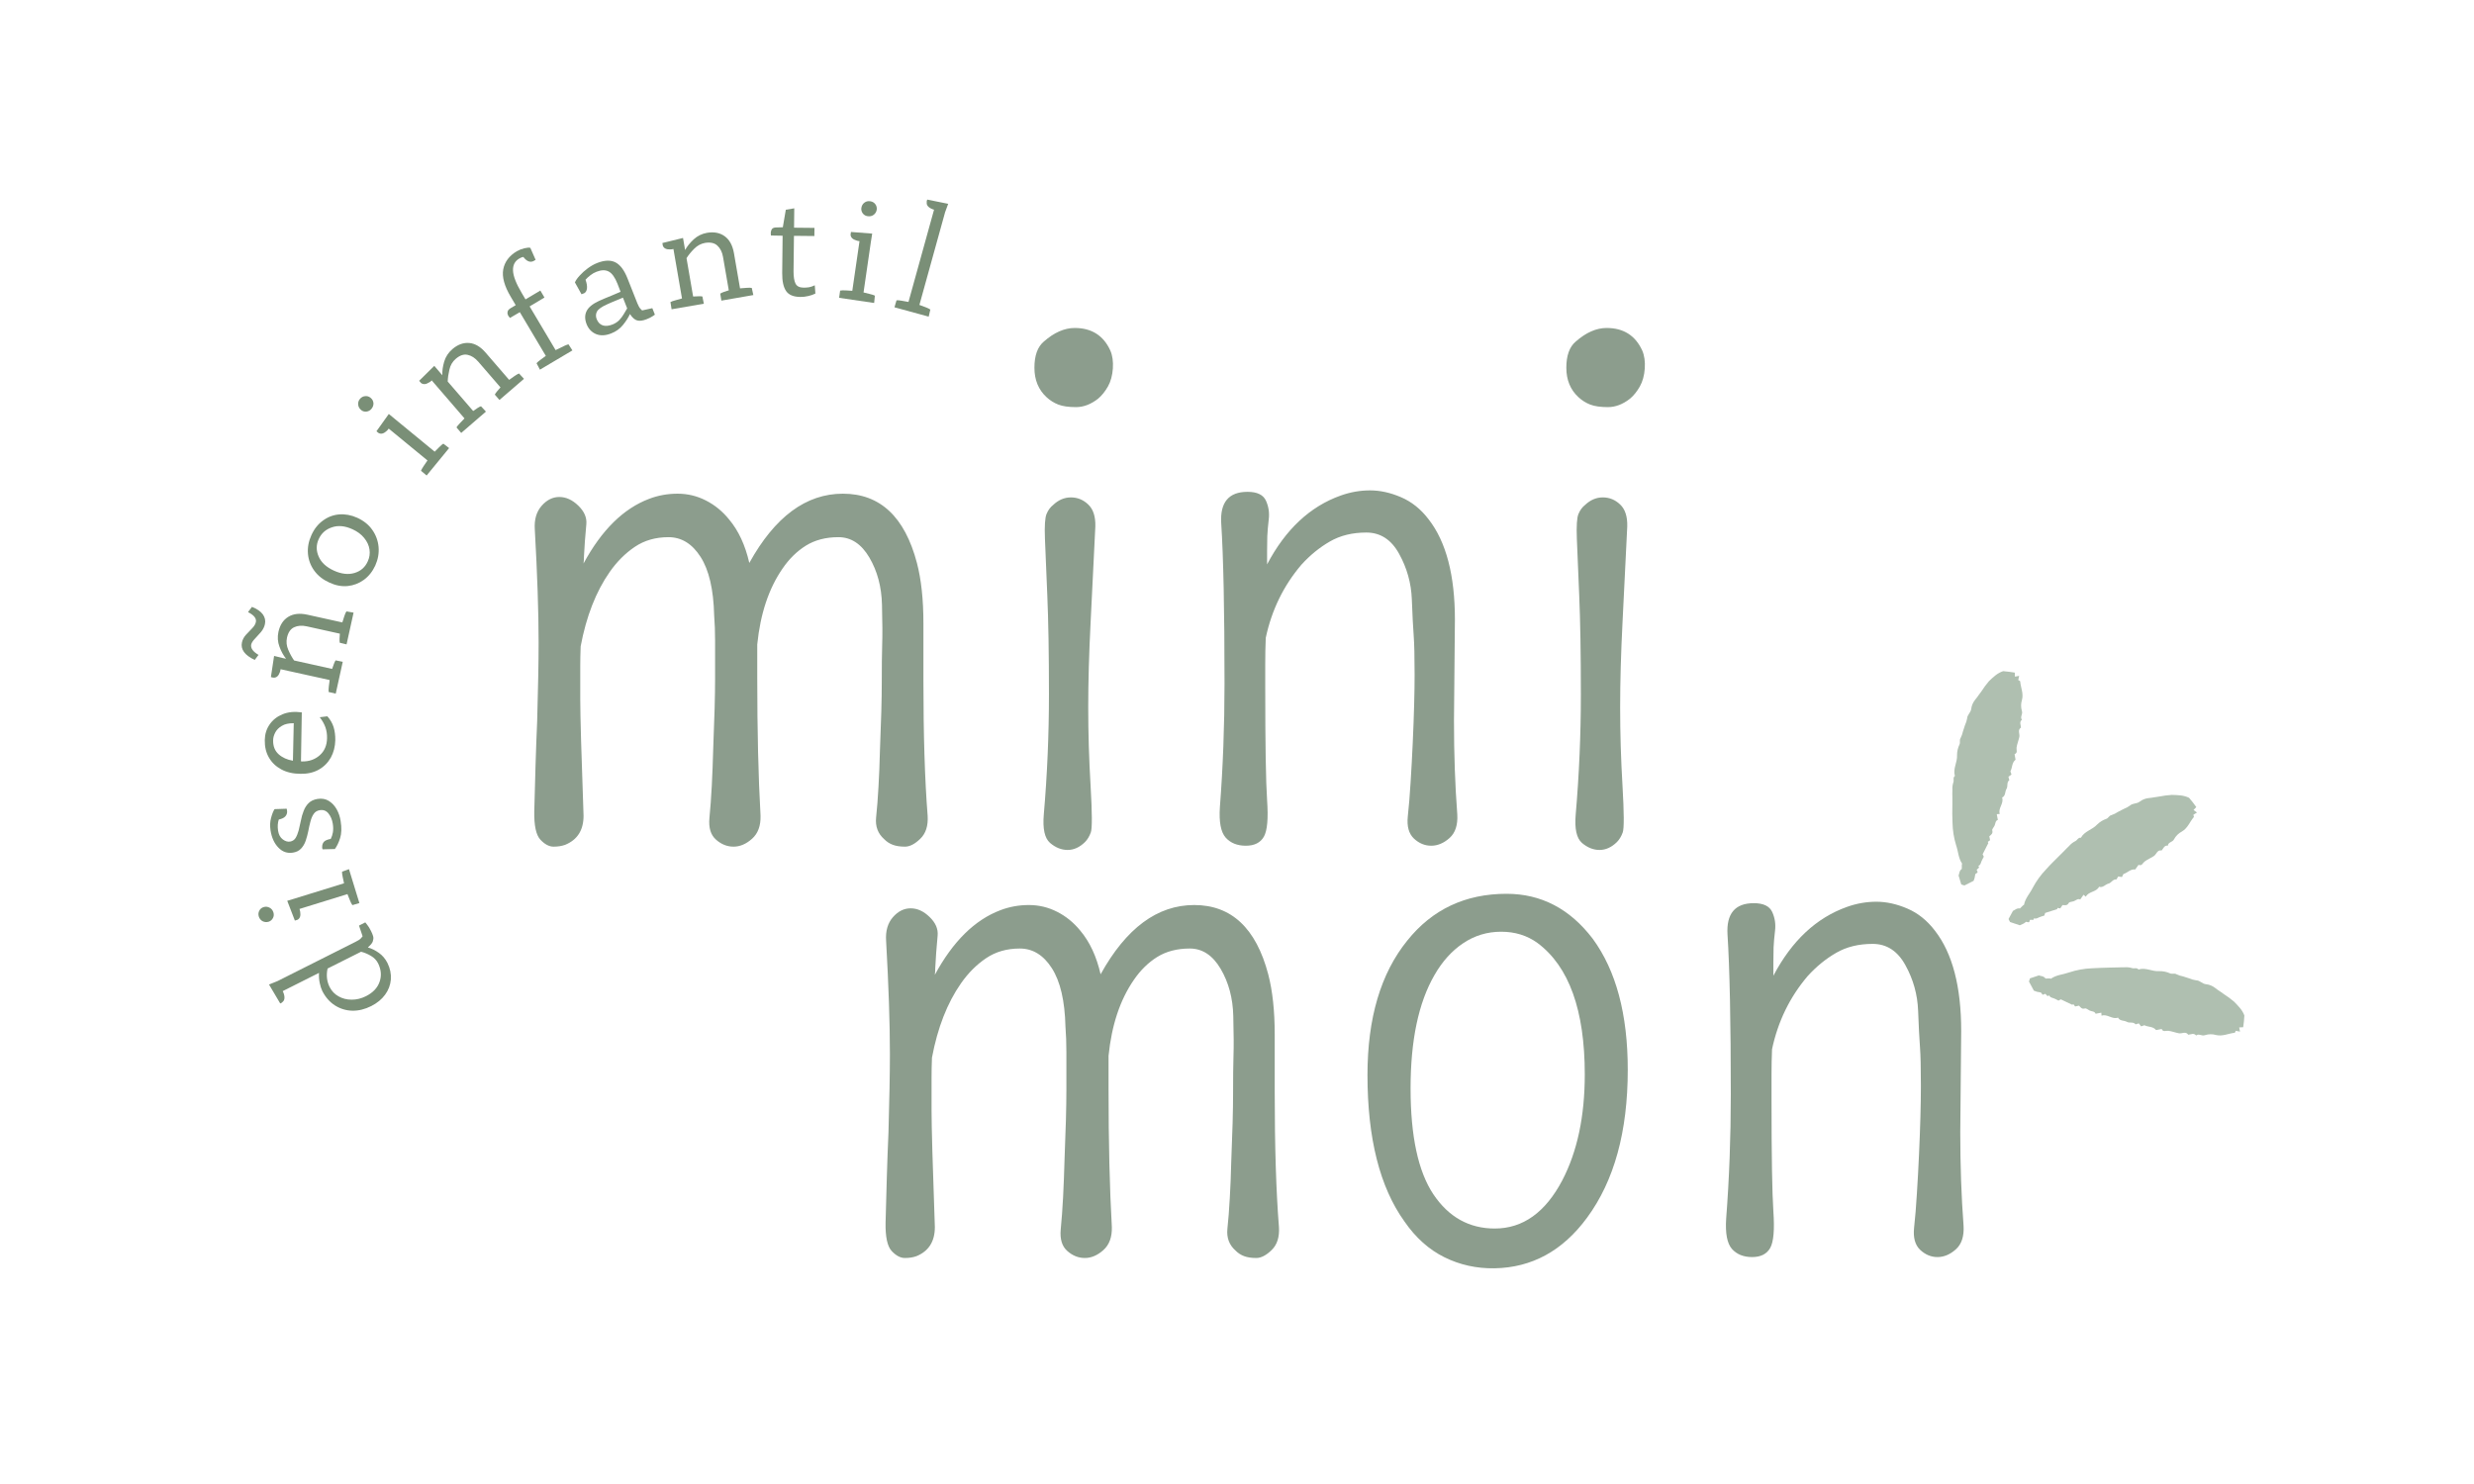 <svg xmlns="http://www.w3.org/2000/svg" xmlns:xlink="http://www.w3.org/1999/xlink" width="500" viewBox="0 0 375 225" height="300" preserveAspectRatio="xMidYMid meet"><defs><g></g><clipPath id="11c1d31164"><path d="M 295 101 L 307 101 L 307 135 L 295 135 Z M 295 101 " clip-rule="nonzero"></path></clipPath><clipPath id="12d2fe857d"><path d="M 300.656 100.445 L 352.77 117.234 L 338.738 160.781 L 286.625 143.992 Z M 300.656 100.445 " clip-rule="nonzero"></path></clipPath><clipPath id="1e23cae764"><path d="M 300.656 100.445 L 352.77 117.234 L 338.738 160.781 L 286.625 143.992 Z M 300.656 100.445 " clip-rule="nonzero"></path></clipPath><clipPath id="556dd3668b"><path d="M 304 120 L 334 120 L 334 141 L 304 141 Z M 304 120 " clip-rule="nonzero"></path></clipPath><clipPath id="43ad4f6812"><path d="M 300.656 100.445 L 352.77 117.234 L 338.738 160.781 L 286.625 143.992 Z M 300.656 100.445 " clip-rule="nonzero"></path></clipPath><clipPath id="0a96b09c6f"><path d="M 300.656 100.445 L 352.77 117.234 L 338.738 160.781 L 286.625 143.992 Z M 300.656 100.445 " clip-rule="nonzero"></path></clipPath><clipPath id="383da363b8"><path d="M 307 146 L 341 146 L 341 157 L 307 157 Z M 307 146 " clip-rule="nonzero"></path></clipPath><clipPath id="141828d620"><path d="M 300.656 100.445 L 352.77 117.234 L 338.738 160.781 L 286.625 143.992 Z M 300.656 100.445 " clip-rule="nonzero"></path></clipPath><clipPath id="5f4b6327f3"><path d="M 300.656 100.445 L 352.77 117.234 L 338.738 160.781 L 286.625 143.992 Z M 300.656 100.445 " clip-rule="nonzero"></path></clipPath></defs><rect x="-37.5" width="450" fill="#ffffff" y="-22.5" height="270" fill-opacity="1"></rect><rect x="-37.5" width="450" fill="#ffffff" y="-22.5" height="270" fill-opacity="1"></rect><g fill="#7a8f77" fill-opacity="1"><g transform="translate(60.979, 150.989)"><g><path d="M -4.438 -8.422 C -4.457 -8.242 -4.539 -8.062 -4.688 -7.875 C -4.844 -7.695 -5.02 -7.52 -5.219 -7.344 C -4.645 -7.176 -4.086 -6.898 -3.547 -6.516 C -3.004 -6.129 -2.57 -5.617 -2.25 -4.984 C -1.844 -4.16 -1.672 -3.328 -1.734 -2.484 C -1.805 -1.641 -2.098 -0.867 -2.609 -0.172 C -3.117 0.523 -3.816 1.098 -4.703 1.547 C -5.672 2.035 -6.629 2.27 -7.578 2.25 C -8.523 2.227 -9.398 1.961 -10.203 1.453 C -11.004 0.941 -11.645 0.211 -12.125 -0.734 C -12.289 -1.078 -12.422 -1.484 -12.516 -1.953 C -12.617 -2.422 -12.656 -2.93 -12.625 -3.484 L -18.125 -0.719 C -17.969 -0.414 -17.879 -0.109 -17.859 0.203 C -17.848 0.523 -17.941 0.766 -18.141 0.922 C -18.266 1.047 -18.383 1.125 -18.5 1.156 L -20.203 -1.719 L -18.891 -2.25 L -7.094 -8.188 C -6.695 -8.375 -6.414 -8.562 -6.25 -8.75 C -6.094 -8.938 -6.016 -9.031 -6.016 -9.031 L -6.562 -10.656 L -5.609 -11.141 C -5.609 -11.141 -5.508 -11.016 -5.312 -10.766 C -5.113 -10.516 -4.926 -10.207 -4.75 -9.844 C -4.613 -9.582 -4.508 -9.332 -4.438 -9.094 C -4.363 -8.863 -4.363 -8.641 -4.438 -8.422 Z M -3.672 -4.938 C -3.91 -5.406 -4.27 -5.781 -4.75 -6.062 C -5.238 -6.352 -5.738 -6.562 -6.25 -6.688 L -11.328 -4.141 C -11.547 -3.109 -11.438 -2.164 -11 -1.312 C -10.695 -0.719 -10.25 -0.254 -9.656 0.078 C -9.07 0.41 -8.414 0.578 -7.688 0.578 C -6.957 0.586 -6.227 0.41 -5.5 0.047 C -4.438 -0.492 -3.75 -1.223 -3.438 -2.141 C -3.125 -3.055 -3.203 -3.988 -3.672 -4.938 Z M -3.672 -4.938 "></path></g></g></g><g fill="#7a8f77" fill-opacity="1"><g transform="translate(54.695, 137.624)"><g><path d="M -1.797 -5.844 L -0.219 -0.703 L -1.281 -0.391 C -1.395 -0.535 -1.52 -0.781 -1.656 -1.125 C -1.801 -1.477 -1.926 -1.789 -2.031 -2.062 L -9.297 0.188 C -9.285 0.25 -9.266 0.328 -9.234 0.422 C -9.203 0.523 -9.188 0.598 -9.188 0.641 C -9.094 1.234 -9.227 1.629 -9.594 1.828 C -9.719 1.879 -9.852 1.922 -10 1.953 L -11.156 -1.047 L -9.922 -1.422 L -2.547 -3.703 C -2.609 -3.973 -2.676 -4.289 -2.75 -4.656 C -2.832 -5.02 -2.863 -5.289 -2.844 -5.469 Z M -13.25 0.719 C -13.156 1.02 -13.18 1.305 -13.328 1.578 C -13.473 1.848 -13.688 2.031 -13.969 2.125 C -14.301 2.219 -14.609 2.191 -14.891 2.047 C -15.172 1.898 -15.363 1.66 -15.469 1.328 C -15.562 1.016 -15.535 0.723 -15.391 0.453 C -15.254 0.18 -15.035 0 -14.734 -0.094 C -14.41 -0.188 -14.109 -0.156 -13.828 0 C -13.547 0.145 -13.352 0.383 -13.25 0.719 Z M -13.25 0.719 "></path></g></g></g><g fill="#7a8f77" fill-opacity="1"><g transform="translate(52.21, 129.569)"><g><path d="M -10.594 -6.891 L -8.75 -6.953 C -8.738 -6.891 -8.727 -6.828 -8.719 -6.766 C -8.719 -6.703 -8.707 -6.633 -8.688 -6.562 C -8.676 -6.258 -8.77 -6 -8.969 -5.781 C -9.164 -5.57 -9.492 -5.414 -9.953 -5.312 C -10.117 -4.82 -10.156 -4.258 -10.062 -3.625 C -9.969 -3.031 -9.734 -2.594 -9.359 -2.312 C -8.992 -2.031 -8.625 -1.914 -8.25 -1.969 C -7.883 -2.031 -7.602 -2.211 -7.406 -2.516 C -7.219 -2.828 -7.062 -3.211 -6.938 -3.672 C -6.82 -4.129 -6.711 -4.613 -6.609 -5.125 C -6.516 -5.645 -6.375 -6.141 -6.188 -6.609 C -6.008 -7.086 -5.754 -7.488 -5.422 -7.812 C -5.098 -8.133 -4.648 -8.344 -4.078 -8.438 C -3.43 -8.539 -2.863 -8.441 -2.375 -8.141 C -1.883 -7.836 -1.484 -7.41 -1.172 -6.859 C -0.867 -6.305 -0.672 -5.719 -0.578 -5.094 C -0.41 -4.051 -0.438 -3.188 -0.656 -2.5 C -0.875 -1.812 -1.141 -1.258 -1.453 -0.844 L -3.312 -0.797 C -3.332 -0.836 -3.352 -0.906 -3.375 -1 C -3.383 -1.082 -3.383 -1.145 -3.375 -1.188 C -3.375 -1.5 -3.281 -1.754 -3.094 -1.953 C -2.906 -2.148 -2.566 -2.289 -2.078 -2.375 C -1.93 -2.656 -1.82 -2.988 -1.75 -3.375 C -1.688 -3.758 -1.691 -4.191 -1.766 -4.672 C -1.867 -5.297 -2.086 -5.816 -2.422 -6.234 C -2.754 -6.648 -3.188 -6.816 -3.719 -6.734 C -4.133 -6.672 -4.445 -6.484 -4.656 -6.172 C -4.875 -5.859 -5.039 -5.469 -5.156 -5 C -5.281 -4.539 -5.391 -4.055 -5.484 -3.547 C -5.586 -3.047 -5.719 -2.562 -5.875 -2.094 C -6.039 -1.625 -6.273 -1.227 -6.578 -0.906 C -6.879 -0.582 -7.289 -0.379 -7.812 -0.297 C -8.664 -0.16 -9.398 -0.414 -10.016 -1.062 C -10.641 -1.707 -11.035 -2.578 -11.203 -3.672 C -11.305 -4.359 -11.281 -4.984 -11.125 -5.547 C -10.977 -6.117 -10.801 -6.566 -10.594 -6.891 Z M -10.594 -6.891 "></path></g></g></g><g fill="#7a8f77" fill-opacity="1"><g transform="translate(50.526, 118.292)"><g><path d="M 0.297 -6.062 C 0.273 -5.094 0.051 -4.219 -0.375 -3.438 C -0.812 -2.656 -1.426 -2.039 -2.219 -1.594 C -3.008 -1.156 -3.941 -0.945 -5.016 -0.969 C -6.117 -0.977 -7.078 -1.203 -7.891 -1.641 C -8.703 -2.078 -9.328 -2.676 -9.766 -3.438 C -10.203 -4.195 -10.41 -5.078 -10.391 -6.078 C -10.379 -6.973 -10.133 -7.766 -9.656 -8.453 C -9.188 -9.141 -8.531 -9.656 -7.688 -10 C -6.852 -10.344 -5.883 -10.438 -4.781 -10.281 L -4.906 -2.859 L -4.719 -2.844 C -3.664 -2.832 -2.781 -3.145 -2.062 -3.781 C -1.344 -4.414 -0.973 -5.281 -0.953 -6.375 C -0.941 -6.969 -1.023 -7.52 -1.203 -8.031 C -1.391 -8.551 -1.676 -9.055 -2.062 -9.547 L -0.906 -9.688 C -0.445 -9.164 -0.129 -8.613 0.047 -8.031 C 0.223 -7.445 0.305 -6.789 0.297 -6.062 Z M -6.125 -2.953 L -6 -8.641 C -6.758 -8.648 -7.363 -8.516 -7.812 -8.234 C -8.27 -7.961 -8.602 -7.625 -8.812 -7.219 C -9.02 -6.812 -9.125 -6.422 -9.125 -6.047 C -9.145 -5.16 -8.867 -4.457 -8.297 -3.938 C -7.723 -3.426 -7 -3.098 -6.125 -2.953 Z M -6.125 -2.953 "></path></g></g></g><g fill="#7a8f77" fill-opacity="1"><g transform="translate(50.734, 105.887)"><g><path d="M 1.219 -5.547 L 0.156 -0.719 L -0.922 -0.969 C -0.941 -1.156 -0.93 -1.438 -0.891 -1.812 C -0.848 -2.188 -0.805 -2.508 -0.766 -2.781 L -8.203 -4.422 C -8.211 -4.359 -8.227 -4.273 -8.25 -4.172 C -8.27 -4.078 -8.289 -4.008 -8.312 -3.969 C -8.508 -3.406 -8.82 -3.129 -9.25 -3.141 C -9.375 -3.148 -9.516 -3.18 -9.672 -3.234 L -9.188 -6.438 L -7.844 -6.109 L -7.375 -6.016 C -7.781 -6.516 -8.113 -7.125 -8.375 -7.844 C -8.645 -8.562 -8.695 -9.305 -8.531 -10.078 C -8.301 -11.129 -7.805 -11.891 -7.047 -12.359 C -6.285 -12.836 -5.316 -12.945 -4.141 -12.688 L 1.156 -11.516 C 1.238 -11.797 1.336 -12.109 1.453 -12.453 C 1.566 -12.805 1.676 -13.051 1.781 -13.188 L 2.859 -13 L 1.797 -8.188 L 0.766 -8.438 C 0.734 -8.602 0.723 -8.812 0.734 -9.062 C 0.742 -9.32 0.758 -9.57 0.781 -9.812 L -4.234 -10.922 C -4.973 -11.086 -5.613 -11.039 -6.156 -10.781 C -6.695 -10.531 -7.055 -10.004 -7.234 -9.203 C -7.367 -8.578 -7.301 -7.957 -7.031 -7.344 C -6.77 -6.738 -6.477 -6.207 -6.156 -5.75 L -0.391 -4.469 C -0.305 -4.719 -0.219 -4.969 -0.125 -5.219 C -0.039 -5.469 0.047 -5.648 0.141 -5.766 Z M -10.578 -11.25 C -10.672 -10.82 -10.875 -10.422 -11.188 -10.047 C -11.508 -9.68 -11.816 -9.344 -12.109 -9.031 C -12.41 -8.719 -12.594 -8.43 -12.656 -8.172 C -12.77 -7.617 -12.398 -7.094 -11.547 -6.594 L -12.125 -5.828 C -13.645 -6.547 -14.289 -7.43 -14.062 -8.484 C -13.969 -8.91 -13.766 -9.297 -13.453 -9.641 C -13.141 -9.984 -12.828 -10.312 -12.516 -10.625 C -12.203 -10.945 -12.016 -11.258 -11.953 -11.562 C -11.828 -12.113 -12.223 -12.617 -13.141 -13.078 L -12.547 -13.875 C -11.773 -13.57 -11.223 -13.191 -10.891 -12.734 C -10.566 -12.273 -10.461 -11.781 -10.578 -11.25 Z M -10.578 -11.25 "></path></g></g></g><g fill="#7a8f77" fill-opacity="1"><g transform="translate(54.211, 91.104)"><g><path d="M 2.672 -5.359 C 2.254 -4.453 1.676 -3.727 0.938 -3.188 C 0.207 -2.656 -0.609 -2.344 -1.516 -2.25 C -2.422 -2.164 -3.336 -2.336 -4.266 -2.766 C -5.242 -3.203 -6.008 -3.801 -6.562 -4.562 C -7.125 -5.332 -7.445 -6.188 -7.531 -7.125 C -7.613 -8.07 -7.441 -9.016 -7.016 -9.953 C -6.598 -10.891 -6.016 -11.629 -5.266 -12.172 C -4.523 -12.723 -3.703 -13.035 -2.797 -13.109 C -1.898 -13.18 -0.992 -13.016 -0.078 -12.609 C 0.91 -12.16 1.676 -11.547 2.219 -10.766 C 2.77 -9.984 3.086 -9.117 3.172 -8.172 C 3.254 -7.223 3.086 -6.285 2.672 -5.359 Z M 1.531 -5.984 C 1.801 -6.566 1.891 -7.172 1.797 -7.797 C 1.703 -8.422 1.43 -9.004 0.984 -9.547 C 0.547 -10.086 -0.039 -10.523 -0.781 -10.859 C -1.914 -11.379 -2.953 -11.477 -3.891 -11.156 C -4.836 -10.844 -5.508 -10.242 -5.906 -9.359 C -6.301 -8.492 -6.301 -7.613 -5.906 -6.719 C -5.52 -5.82 -4.742 -5.109 -3.578 -4.578 C -2.441 -4.066 -1.406 -3.953 -0.469 -4.234 C 0.469 -4.516 1.133 -5.098 1.531 -5.984 Z M 1.531 -5.984 "></path></g></g></g><g fill="#7a8f77" fill-opacity="1"><g transform="translate(60.25, 78.645)"><g></g></g></g><g fill="#7a8f77" fill-opacity="1"><g transform="translate(64.2, 72.655)"><g><path d="M 3.875 -4.719 L 0.469 -0.562 L -0.391 -1.281 C -0.316 -1.457 -0.176 -1.703 0.031 -2.016 C 0.238 -2.328 0.426 -2.602 0.594 -2.844 L -5.281 -7.672 C -5.32 -7.617 -5.375 -7.551 -5.438 -7.469 C -5.5 -7.395 -5.551 -7.344 -5.594 -7.312 C -6.031 -6.906 -6.438 -6.801 -6.812 -7 C -6.926 -7.082 -7.035 -7.172 -7.141 -7.266 L -5.266 -9.891 L -4.281 -9.078 L 1.688 -4.172 C 1.875 -4.359 2.102 -4.586 2.375 -4.859 C 2.645 -5.129 2.852 -5.305 3 -5.391 Z M -7.891 -10.672 C -8.086 -10.43 -8.344 -10.289 -8.656 -10.25 C -8.969 -10.219 -9.234 -10.297 -9.453 -10.484 C -9.723 -10.703 -9.875 -10.973 -9.906 -11.297 C -9.945 -11.617 -9.859 -11.91 -9.641 -12.172 C -9.422 -12.43 -9.156 -12.57 -8.844 -12.594 C -8.539 -12.625 -8.27 -12.539 -8.031 -12.344 C -7.77 -12.133 -7.625 -11.867 -7.594 -11.547 C -7.57 -11.234 -7.672 -10.941 -7.891 -10.672 Z M -7.891 -10.672 "></path></g></g></g><g fill="#7a8f77" fill-opacity="1"><g transform="translate(69.345, 66.126)"><g><path d="M 4.312 -3.719 L 0.562 -0.484 L -0.156 -1.328 C -0.062 -1.484 0.113 -1.695 0.375 -1.969 C 0.633 -2.25 0.863 -2.488 1.062 -2.688 L -3.906 -8.453 C -3.945 -8.41 -4.004 -8.352 -4.078 -8.281 C -4.16 -8.219 -4.227 -8.176 -4.281 -8.156 C -4.781 -7.832 -5.195 -7.801 -5.531 -8.062 C -5.613 -8.145 -5.707 -8.254 -5.812 -8.391 L -3.516 -10.656 L -2.609 -9.594 L -2.297 -9.234 C -2.328 -9.867 -2.234 -10.555 -2.016 -11.297 C -1.797 -12.035 -1.383 -12.664 -0.781 -13.188 C 0.031 -13.883 0.879 -14.195 1.766 -14.125 C 2.66 -14.051 3.5 -13.555 4.281 -12.641 L 7.828 -8.531 C 8.066 -8.707 8.336 -8.898 8.641 -9.109 C 8.941 -9.316 9.172 -9.445 9.328 -9.5 L 10.078 -8.688 L 6.359 -5.484 L 5.656 -6.297 C 5.738 -6.453 5.859 -6.625 6.016 -6.812 C 6.18 -7.008 6.348 -7.203 6.516 -7.391 L 3.156 -11.281 C 2.664 -11.852 2.125 -12.203 1.531 -12.328 C 0.945 -12.453 0.348 -12.25 -0.266 -11.719 C -0.754 -11.301 -1.07 -10.766 -1.219 -10.109 C -1.375 -9.461 -1.461 -8.852 -1.484 -8.281 L 2.375 -3.812 C 2.582 -3.957 2.797 -4.102 3.016 -4.25 C 3.234 -4.395 3.414 -4.488 3.562 -4.531 Z M 4.312 -3.719 "></path></g></g></g><g fill="#7a8f77" fill-opacity="1"><g transform="translate(81.216, 56.424)"><g><path d="M 5.547 -3.297 L 0.625 -0.375 L 0.109 -1.359 C 0.223 -1.492 0.43 -1.672 0.734 -1.891 C 1.035 -2.109 1.297 -2.301 1.516 -2.469 L -2.422 -9.094 L -3.547 -8.438 L -3.906 -8.219 C -3.906 -8.219 -3.945 -8.266 -4.031 -8.359 C -4.125 -8.453 -4.195 -8.57 -4.25 -8.719 C -4.312 -8.863 -4.316 -9.023 -4.266 -9.203 C -4.223 -9.379 -4.07 -9.547 -3.812 -9.703 L -3.047 -10.156 L -3.797 -11.422 C -4.766 -13.055 -5.145 -14.441 -4.938 -15.578 C -4.727 -16.711 -4.047 -17.629 -2.891 -18.328 C -2.547 -18.523 -2.16 -18.676 -1.734 -18.781 C -1.305 -18.883 -1.004 -18.906 -0.828 -18.844 L -0.031 -17.031 C -0.051 -17.02 -0.078 -17.004 -0.109 -16.984 C -0.141 -16.973 -0.164 -16.957 -0.188 -16.938 C -0.27 -16.895 -0.332 -16.859 -0.375 -16.828 C -0.883 -16.598 -1.391 -16.812 -1.891 -17.469 C -2.098 -17.438 -2.305 -17.352 -2.516 -17.219 C -3.18 -16.832 -3.492 -16.223 -3.453 -15.391 C -3.422 -14.555 -2.977 -13.422 -2.125 -11.984 L -1.562 -11.031 L 0.688 -12.375 L 1.312 -11.312 L -0.938 -9.969 L 3 -3.344 C 3.164 -3.414 3.375 -3.516 3.625 -3.641 C 3.883 -3.773 4.141 -3.898 4.391 -4.016 C 4.648 -4.129 4.836 -4.195 4.953 -4.219 Z M 5.547 -3.297 "></path></g></g></g><g fill="#7a8f77" fill-opacity="1"><g transform="translate(89.002, 51.755)"><g><path d="M 6.484 -4.141 C 6.254 -3.629 5.906 -3.082 5.438 -2.5 C 4.969 -1.914 4.367 -1.484 3.641 -1.203 C 2.773 -0.859 2.004 -0.828 1.328 -1.109 C 0.66 -1.398 0.188 -1.906 -0.094 -2.625 C -0.375 -3.352 -0.375 -4.004 -0.094 -4.578 C 0.188 -5.16 0.812 -5.676 1.781 -6.125 C 1.957 -6.219 2.227 -6.336 2.594 -6.484 C 2.957 -6.629 3.328 -6.781 3.703 -6.938 C 4.078 -7.102 4.395 -7.238 4.656 -7.344 C 4.926 -7.457 5.062 -7.516 5.062 -7.516 L 4.594 -8.734 C 4.207 -9.711 3.758 -10.332 3.25 -10.594 C 2.75 -10.852 2.133 -10.836 1.406 -10.547 C 1.094 -10.43 0.789 -10.258 0.5 -10.031 C 0.207 -9.812 -0.039 -9.582 -0.25 -9.344 C -0.062 -8.82 0.008 -8.383 -0.031 -8.031 C -0.07 -7.688 -0.203 -7.445 -0.422 -7.312 C -0.504 -7.281 -0.582 -7.25 -0.656 -7.219 C -0.727 -7.188 -0.797 -7.16 -0.859 -7.141 L -1.859 -8.938 C -1.723 -9.258 -1.477 -9.609 -1.125 -9.984 C -0.781 -10.367 -0.375 -10.734 0.094 -11.078 C 0.562 -11.422 1.031 -11.688 1.5 -11.875 C 2.633 -12.32 3.566 -12.352 4.297 -11.969 C 5.023 -11.594 5.633 -10.773 6.125 -9.516 L 7.609 -5.766 C 7.766 -5.379 7.922 -5.102 8.078 -4.938 C 8.242 -4.77 8.328 -4.688 8.328 -4.688 L 9.875 -5.031 L 10.266 -4.047 C 10.266 -4.047 10.148 -3.969 9.922 -3.812 C 9.691 -3.656 9.391 -3.504 9.016 -3.359 C 8.43 -3.129 7.953 -3.066 7.578 -3.172 C 7.203 -3.273 6.836 -3.598 6.484 -4.141 Z M 6.062 -5 L 5.422 -6.625 C 5.242 -6.562 4.977 -6.453 4.625 -6.297 C 4.27 -6.141 3.93 -6 3.609 -5.875 C 3.297 -5.75 3.098 -5.66 3.016 -5.609 C 2.18 -5.234 1.672 -4.867 1.484 -4.516 C 1.297 -4.16 1.281 -3.781 1.438 -3.375 C 1.633 -2.883 1.941 -2.566 2.359 -2.422 C 2.773 -2.285 3.273 -2.332 3.859 -2.562 C 4.266 -2.727 4.602 -2.953 4.875 -3.234 C 5.145 -3.523 5.375 -3.832 5.562 -4.156 C 5.75 -4.488 5.914 -4.77 6.062 -5 Z M 6.062 -5 "></path></g></g></g><g fill="#7a8f77" fill-opacity="1"><g transform="translate(101.077, 47.017)"><g><path d="M 5.609 -0.969 L 0.719 -0.125 L 0.547 -1.219 C 0.711 -1.312 0.977 -1.406 1.344 -1.5 C 1.707 -1.602 2.023 -1.691 2.297 -1.766 L 1 -9.266 C 0.938 -9.254 0.852 -9.238 0.75 -9.219 C 0.645 -9.207 0.57 -9.203 0.531 -9.203 C -0.07 -9.172 -0.453 -9.359 -0.609 -9.766 C -0.641 -9.891 -0.66 -10.023 -0.672 -10.172 L 2.453 -10.938 L 2.688 -9.578 L 2.766 -9.109 C 3.078 -9.672 3.516 -10.211 4.078 -10.734 C 4.648 -11.254 5.32 -11.582 6.094 -11.719 C 7.156 -11.895 8.047 -11.723 8.766 -11.203 C 9.492 -10.68 9.961 -9.828 10.172 -8.641 L 11.094 -3.297 C 11.395 -3.328 11.727 -3.352 12.094 -3.375 C 12.457 -3.406 12.719 -3.398 12.875 -3.359 L 13.109 -2.281 L 8.266 -1.438 L 8.094 -2.5 C 8.238 -2.594 8.43 -2.68 8.672 -2.766 C 8.91 -2.848 9.148 -2.926 9.391 -3 L 8.516 -8.062 C 8.391 -8.801 8.102 -9.375 7.656 -9.781 C 7.219 -10.188 6.594 -10.32 5.781 -10.188 C 5.156 -10.07 4.609 -9.773 4.141 -9.297 C 3.672 -8.828 3.285 -8.352 2.984 -7.875 L 3.984 -2.062 C 4.254 -2.07 4.52 -2.082 4.781 -2.094 C 5.039 -2.113 5.242 -2.102 5.391 -2.062 Z M 5.609 -0.969 "></path></g></g></g><g fill="#7a8f77" fill-opacity="1"><g transform="translate(116.204, 44.755)"><g><path d="M 2.359 -3.344 L 2.422 -9.016 L 0.656 -9.047 C 0.656 -9.047 0.645 -9.141 0.625 -9.328 C 0.613 -9.516 0.648 -9.707 0.734 -9.906 C 0.816 -10.113 1.016 -10.234 1.328 -10.266 L 2.453 -10.297 L 2.906 -12.953 L 4.188 -13.172 L 4.156 -10.234 L 7.25 -10.203 L 7.234 -8.969 L 4.141 -9 L 4.078 -3.594 C 4.078 -2.781 4.176 -2.172 4.375 -1.766 C 4.57 -1.359 4.984 -1.148 5.609 -1.141 C 5.891 -1.141 6.164 -1.16 6.438 -1.203 C 6.707 -1.254 6.992 -1.352 7.297 -1.5 L 7.391 -0.25 C 7.098 -0.094 6.742 0.031 6.328 0.125 C 5.91 0.227 5.5 0.273 5.094 0.266 C 4.07 0.254 3.359 -0.039 2.953 -0.625 C 2.547 -1.219 2.348 -2.125 2.359 -3.344 Z M 2.359 -3.344 "></path></g></g></g><g fill="#7a8f77" fill-opacity="1"><g transform="translate(126.454, 45.044)"><g><path d="M 6.047 0.891 L 0.734 0.109 L 0.891 -0.984 C 1.078 -1.023 1.359 -1.035 1.734 -1.016 C 2.117 -0.992 2.453 -0.973 2.734 -0.953 L 3.828 -8.484 C 3.766 -8.492 3.68 -8.504 3.578 -8.516 C 3.484 -8.535 3.414 -8.555 3.375 -8.578 C 2.801 -8.742 2.5 -9.035 2.469 -9.453 C 2.477 -9.578 2.5 -9.719 2.531 -9.875 L 5.75 -9.625 L 5.547 -8.344 L 4.438 -0.703 C 4.707 -0.641 5.023 -0.562 5.391 -0.469 C 5.754 -0.383 6.008 -0.301 6.156 -0.219 Z M 5.062 -12.266 C 4.75 -12.305 4.5 -12.453 4.312 -12.703 C 4.133 -12.961 4.066 -13.234 4.109 -13.516 C 4.16 -13.859 4.312 -14.125 4.562 -14.312 C 4.812 -14.508 5.109 -14.582 5.453 -14.531 C 5.773 -14.488 6.031 -14.344 6.219 -14.094 C 6.406 -13.844 6.477 -13.562 6.438 -13.25 C 6.383 -12.926 6.227 -12.664 5.969 -12.469 C 5.707 -12.281 5.406 -12.211 5.062 -12.266 Z M 5.062 -12.266 "></path></g></g></g><g fill="#7a8f77" fill-opacity="1"><g transform="translate(134.877, 46.387)"><g><path d="M 8.375 -14.203 L 4.484 -0.156 C 4.742 -0.062 5.051 0.051 5.406 0.188 C 5.758 0.32 6.004 0.441 6.141 0.547 L 5.891 1.625 L 0.703 0.203 L 1.016 -0.859 C 1.211 -0.879 1.492 -0.852 1.859 -0.781 C 2.223 -0.719 2.547 -0.66 2.828 -0.609 L 6.703 -14.594 C 6.367 -14.688 6.094 -14.828 5.875 -15.016 C 5.656 -15.211 5.562 -15.438 5.594 -15.688 C 5.57 -15.832 5.598 -15.977 5.672 -16.125 L 8.844 -15.484 Z M 8.375 -14.203 "></path></g></g></g><g fill="#8c9d8d" fill-opacity="1"><g transform="translate(71.484, 128.367)"><g><path d="M 16.469 -27.391 L 16.469 -22.359 C 16.469 -19.941 16.633 -14.051 16.969 -4.688 C 16.969 -2.508 16.039 -1.039 14.188 -0.281 C 13.676 -0.094 13.086 0 12.422 0 C 11.754 0 11.086 -0.352 10.422 -1.062 C 9.766 -1.77 9.457 -3.211 9.5 -5.391 C 9.551 -7.566 9.613 -9.848 9.688 -12.234 C 9.758 -14.629 9.844 -16.891 9.938 -19.016 C 10.082 -24.078 10.156 -28.055 10.156 -30.953 C 10.156 -35.586 9.961 -41.312 9.578 -48.125 C 9.484 -49.594 9.828 -50.773 10.609 -51.672 C 11.391 -52.566 12.285 -53.016 13.297 -53.016 C 14.316 -53.016 15.273 -52.578 16.172 -51.703 C 17.078 -50.828 17.484 -49.891 17.391 -48.891 C 17.297 -47.898 17.223 -47.039 17.172 -46.312 C 17.129 -45.582 17.082 -44.812 17.031 -44 C 17.031 -43.625 17.008 -43.27 16.969 -42.938 C 19.707 -48 23.02 -51.266 26.906 -52.734 C 28.27 -53.254 29.707 -53.516 31.219 -53.516 C 32.738 -53.516 34.172 -53.172 35.516 -52.484 C 36.867 -51.797 38.039 -50.836 39.031 -49.609 C 40.457 -47.91 41.477 -45.711 42.094 -43.016 C 45.969 -50.016 50.695 -53.516 56.281 -53.516 C 61.914 -53.516 65.656 -50.016 67.5 -43.016 C 68.156 -40.504 68.484 -37.453 68.484 -33.859 L 68.484 -25.203 C 68.484 -16.922 68.695 -10.082 69.125 -4.688 C 69.219 -3.164 68.848 -2.004 68.016 -1.203 C 67.191 -0.398 66.414 0 65.688 0 C 64.957 0 64.344 -0.094 63.844 -0.281 C 63.344 -0.469 62.906 -0.754 62.531 -1.141 C 61.582 -1.984 61.176 -3.078 61.312 -4.422 C 61.457 -5.773 61.578 -7.316 61.672 -9.047 C 61.773 -10.773 61.848 -12.586 61.891 -14.484 C 62.078 -18.973 62.172 -22.445 62.172 -24.906 C 62.172 -27.375 62.191 -29.281 62.234 -30.625 C 62.285 -31.977 62.273 -34 62.203 -36.688 C 62.141 -39.383 61.504 -41.766 60.297 -43.828 C 59.086 -45.891 57.523 -46.922 55.609 -46.922 C 53.691 -46.922 52.047 -46.492 50.672 -45.641 C 49.305 -44.785 48.125 -43.625 47.125 -42.156 C 45.039 -39.133 43.766 -35.301 43.297 -30.656 L 43.297 -25.688 C 43.297 -17.551 43.461 -10.551 43.797 -4.688 C 43.836 -3.164 43.41 -2.004 42.516 -1.203 C 41.617 -0.398 40.68 0 39.703 0 C 38.734 0 37.848 -0.352 37.047 -1.062 C 36.242 -1.77 35.91 -2.859 36.047 -4.328 C 36.191 -5.797 36.312 -7.426 36.406 -9.219 C 36.5 -11.02 36.57 -12.914 36.625 -14.906 C 36.812 -19.445 36.906 -22.945 36.906 -25.406 L 36.906 -31.234 C 36.906 -32.598 36.859 -33.875 36.766 -35.062 C 36.672 -38.988 35.984 -41.945 34.703 -43.938 C 33.43 -45.926 31.812 -46.922 29.844 -46.922 C 27.883 -46.922 26.18 -46.43 24.734 -45.453 C 23.297 -44.484 22.031 -43.219 20.938 -41.656 C 18.852 -38.676 17.383 -34.914 16.531 -30.375 C 16.488 -29.289 16.469 -28.297 16.469 -27.391 Z M 16.469 -27.391 "></path></g></g></g><g fill="#8c9d8d" fill-opacity="1"><g transform="translate(148.419, 128.367)"><g><path d="M 19.875 -75.234 C 20.207 -74.473 20.336 -73.562 20.266 -72.5 C 20.191 -71.438 19.941 -70.523 19.516 -69.766 C 19.086 -69.016 18.594 -68.398 18.031 -67.922 C 16.938 -67.066 15.82 -66.641 14.688 -66.641 C 13.551 -66.641 12.648 -66.77 11.984 -67.031 C 11.328 -67.289 10.738 -67.66 10.219 -68.141 C 8.988 -69.273 8.375 -70.766 8.375 -72.609 C 8.375 -74.453 8.848 -75.773 9.797 -76.578 C 11.359 -77.953 12.922 -78.641 14.484 -78.641 C 17.035 -78.641 18.832 -77.504 19.875 -75.234 Z M 17.609 -48.547 C 17.367 -43.629 17.129 -38.781 16.891 -34 C 16.648 -29.219 16.531 -24.91 16.531 -21.078 C 16.531 -17.242 16.648 -13.281 16.891 -9.188 C 17.129 -5.094 17.141 -2.75 16.922 -2.156 C 16.711 -1.57 16.422 -1.086 16.047 -0.703 C 15.234 0.098 14.352 0.5 13.406 0.5 C 12.469 0.5 11.582 0.145 10.75 -0.562 C 9.926 -1.27 9.609 -2.711 9.797 -4.891 C 10.316 -10.898 10.578 -16.977 10.578 -23.125 C 10.578 -29.281 10.492 -34.266 10.328 -38.078 C 10.16 -41.891 10.039 -44.766 9.969 -46.703 C 9.895 -48.641 9.977 -49.891 10.219 -50.453 C 10.457 -51.023 10.789 -51.477 11.219 -51.812 C 12.02 -52.57 12.914 -52.953 13.906 -52.953 C 14.906 -52.953 15.781 -52.594 16.531 -51.875 C 17.289 -51.164 17.648 -50.055 17.609 -48.547 Z M 17.609 -48.547 "></path></g></g></g><g fill="#8c9d8d" fill-opacity="1"><g transform="translate(175.53, 128.367)"><g><path d="M 45 -34.422 L 44.859 -19.094 C 44.859 -14.031 45.023 -9.297 45.359 -4.891 C 45.453 -3.285 45.062 -2.094 44.188 -1.312 C 43.312 -0.531 42.383 -0.141 41.406 -0.141 C 40.438 -0.141 39.562 -0.504 38.781 -1.234 C 38.008 -1.973 37.703 -3.086 37.859 -4.578 C 38.023 -6.066 38.164 -7.781 38.281 -9.719 C 38.406 -11.664 38.516 -13.676 38.609 -15.75 C 38.797 -19.914 38.891 -23.359 38.891 -26.078 C 38.891 -28.805 38.844 -30.785 38.75 -32.016 C 38.656 -33.242 38.562 -35.078 38.469 -37.516 C 38.375 -39.953 37.734 -42.242 36.547 -44.391 C 35.367 -46.547 33.711 -47.625 31.578 -47.625 C 29.453 -47.625 27.609 -47.172 26.047 -46.266 C 24.484 -45.367 23.039 -44.191 21.719 -42.734 C 19.02 -39.555 17.223 -35.863 16.328 -31.656 C 16.273 -30.332 16.25 -29.031 16.25 -27.75 L 16.25 -24.062 C 16.25 -15.5 16.344 -9.832 16.531 -7.062 C 16.727 -4.289 16.566 -2.441 16.047 -1.516 C 15.523 -0.598 14.613 -0.141 13.312 -0.141 C 12.008 -0.141 10.988 -0.551 10.25 -1.375 C 9.52 -2.207 9.227 -3.738 9.375 -5.969 C 9.844 -12.07 10.078 -18.336 10.078 -24.766 C 10.078 -35.797 9.91 -43.891 9.578 -49.047 C 9.391 -52.211 10.719 -53.797 13.562 -53.797 C 15.02 -53.797 15.953 -53.348 16.359 -52.453 C 16.766 -51.555 16.906 -50.609 16.781 -49.609 C 16.664 -48.617 16.594 -47.77 16.562 -47.062 C 16.539 -46.352 16.531 -45.617 16.531 -44.859 C 16.531 -44.098 16.531 -43.41 16.531 -42.797 C 19.32 -48.098 23.039 -51.578 27.688 -53.234 C 29.145 -53.754 30.629 -54.016 32.141 -54.016 C 33.66 -54.016 35.223 -53.672 36.828 -52.984 C 38.441 -52.297 39.844 -51.172 41.031 -49.609 C 43.676 -46.203 45 -41.141 45 -34.422 Z M 45 -34.422 "></path></g></g></g><g fill="#8c9d8d" fill-opacity="1"><g transform="translate(229.044, 128.367)"><g><path d="M 19.875 -75.234 C 20.207 -74.473 20.336 -73.562 20.266 -72.5 C 20.191 -71.438 19.941 -70.523 19.516 -69.766 C 19.086 -69.016 18.594 -68.398 18.031 -67.922 C 16.938 -67.066 15.82 -66.641 14.688 -66.641 C 13.551 -66.641 12.648 -66.77 11.984 -67.031 C 11.328 -67.289 10.738 -67.66 10.219 -68.141 C 8.988 -69.273 8.375 -70.766 8.375 -72.609 C 8.375 -74.453 8.848 -75.773 9.797 -76.578 C 11.359 -77.953 12.922 -78.641 14.484 -78.641 C 17.035 -78.641 18.832 -77.504 19.875 -75.234 Z M 17.609 -48.547 C 17.367 -43.629 17.129 -38.781 16.891 -34 C 16.648 -29.219 16.531 -24.91 16.531 -21.078 C 16.531 -17.242 16.648 -13.281 16.891 -9.188 C 17.129 -5.094 17.141 -2.75 16.922 -2.156 C 16.711 -1.57 16.422 -1.086 16.047 -0.703 C 15.234 0.098 14.352 0.5 13.406 0.5 C 12.469 0.5 11.582 0.145 10.75 -0.562 C 9.926 -1.27 9.609 -2.711 9.797 -4.891 C 10.316 -10.898 10.578 -16.977 10.578 -23.125 C 10.578 -29.281 10.492 -34.266 10.328 -38.078 C 10.16 -41.891 10.039 -44.766 9.969 -46.703 C 9.895 -48.641 9.977 -49.891 10.219 -50.453 C 10.457 -51.023 10.789 -51.477 11.219 -51.812 C 12.02 -52.57 12.914 -52.953 13.906 -52.953 C 14.906 -52.953 15.781 -52.594 16.531 -51.875 C 17.289 -51.164 17.648 -50.055 17.609 -48.547 Z M 17.609 -48.547 "></path></g></g></g><g fill="#8c9d8d" fill-opacity="1"><g transform="translate(124.733, 190.734)"><g><path d="M 16.469 -27.391 L 16.469 -22.359 C 16.469 -19.941 16.633 -14.051 16.969 -4.688 C 16.969 -2.508 16.039 -1.039 14.188 -0.281 C 13.676 -0.094 13.086 0 12.422 0 C 11.754 0 11.086 -0.352 10.422 -1.062 C 9.766 -1.77 9.457 -3.211 9.5 -5.391 C 9.551 -7.566 9.613 -9.848 9.688 -12.234 C 9.758 -14.629 9.844 -16.891 9.938 -19.016 C 10.082 -24.078 10.156 -28.055 10.156 -30.953 C 10.156 -35.586 9.961 -41.312 9.578 -48.125 C 9.484 -49.594 9.828 -50.773 10.609 -51.672 C 11.391 -52.566 12.285 -53.016 13.297 -53.016 C 14.316 -53.016 15.273 -52.578 16.172 -51.703 C 17.078 -50.828 17.484 -49.891 17.391 -48.891 C 17.297 -47.898 17.223 -47.039 17.172 -46.312 C 17.129 -45.582 17.082 -44.812 17.031 -44 C 17.031 -43.625 17.008 -43.27 16.969 -42.938 C 19.707 -48 23.02 -51.266 26.906 -52.734 C 28.27 -53.254 29.707 -53.516 31.219 -53.516 C 32.738 -53.516 34.172 -53.172 35.516 -52.484 C 36.867 -51.797 38.039 -50.836 39.031 -49.609 C 40.457 -47.91 41.477 -45.711 42.094 -43.016 C 45.969 -50.016 50.695 -53.516 56.281 -53.516 C 61.914 -53.516 65.656 -50.016 67.5 -43.016 C 68.156 -40.504 68.484 -37.453 68.484 -33.859 L 68.484 -25.203 C 68.484 -16.922 68.695 -10.082 69.125 -4.688 C 69.219 -3.164 68.848 -2.004 68.016 -1.203 C 67.191 -0.398 66.414 0 65.688 0 C 64.957 0 64.344 -0.094 63.844 -0.281 C 63.344 -0.469 62.906 -0.754 62.531 -1.141 C 61.582 -1.984 61.176 -3.078 61.312 -4.422 C 61.457 -5.773 61.578 -7.316 61.672 -9.047 C 61.773 -10.773 61.848 -12.586 61.891 -14.484 C 62.078 -18.973 62.172 -22.445 62.172 -24.906 C 62.172 -27.375 62.191 -29.281 62.234 -30.625 C 62.285 -31.977 62.273 -34 62.203 -36.688 C 62.141 -39.383 61.504 -41.766 60.297 -43.828 C 59.086 -45.891 57.523 -46.922 55.609 -46.922 C 53.691 -46.922 52.047 -46.492 50.672 -45.641 C 49.305 -44.785 48.125 -43.625 47.125 -42.156 C 45.039 -39.133 43.766 -35.301 43.297 -30.656 L 43.297 -25.688 C 43.297 -17.551 43.461 -10.551 43.797 -4.688 C 43.836 -3.164 43.41 -2.004 42.516 -1.203 C 41.617 -0.398 40.68 0 39.703 0 C 38.734 0 37.848 -0.352 37.047 -1.062 C 36.242 -1.77 35.91 -2.859 36.047 -4.328 C 36.191 -5.797 36.312 -7.426 36.406 -9.219 C 36.5 -11.02 36.57 -12.914 36.625 -14.906 C 36.812 -19.445 36.906 -22.945 36.906 -25.406 L 36.906 -31.234 C 36.906 -32.598 36.859 -33.875 36.766 -35.062 C 36.672 -38.988 35.984 -41.945 34.703 -43.938 C 33.43 -45.926 31.812 -46.922 29.844 -46.922 C 27.883 -46.922 26.18 -46.43 24.734 -45.453 C 23.297 -44.484 22.031 -43.219 20.938 -41.656 C 18.852 -38.676 17.383 -34.914 16.531 -30.375 C 16.488 -29.289 16.469 -28.297 16.469 -27.391 Z M 16.469 -27.391 "></path></g></g></g><g fill="#8c9d8d" fill-opacity="1"><g transform="translate(201.668, 190.734)"><g><path d="M 31.375 -47.766 C 29.812 -48.898 27.977 -49.469 25.875 -49.469 C 23.77 -49.469 21.852 -48.891 20.125 -47.734 C 18.395 -46.578 16.938 -44.957 15.75 -42.875 C 13.344 -38.707 12.141 -32.988 12.141 -25.719 C 12.141 -18.457 13.297 -13.098 15.609 -9.641 C 17.93 -6.191 21.031 -4.469 24.906 -4.469 C 29.164 -4.469 32.578 -6.906 35.141 -11.781 C 37.41 -16.133 38.547 -21.484 38.547 -27.828 C 38.547 -37.566 36.156 -44.211 31.375 -47.766 Z M 24.844 1.562 C 22.145 1.602 19.625 1.047 17.281 -0.109 C 14.938 -1.266 12.914 -3.07 11.219 -5.531 C 7.477 -10.738 5.609 -18.145 5.609 -27.75 C 5.609 -36.363 7.617 -43.156 11.641 -48.125 C 15.422 -52.852 20.438 -55.219 26.688 -55.219 C 31.938 -55.219 36.289 -52.945 39.75 -48.406 C 43.289 -43.582 45.062 -36.957 45.062 -28.531 C 45.062 -19.164 43.004 -11.691 38.891 -6.109 C 35.203 -1.086 30.52 1.469 24.844 1.562 Z M 24.844 1.562 "></path></g></g></g><g fill="#8c9d8d" fill-opacity="1"><g transform="translate(252.271, 190.734)"><g><path d="M 45 -34.422 L 44.859 -19.094 C 44.859 -14.031 45.023 -9.297 45.359 -4.891 C 45.453 -3.285 45.062 -2.094 44.188 -1.312 C 43.312 -0.531 42.383 -0.141 41.406 -0.141 C 40.438 -0.141 39.562 -0.504 38.781 -1.234 C 38.008 -1.973 37.703 -3.086 37.859 -4.578 C 38.023 -6.066 38.164 -7.781 38.281 -9.719 C 38.406 -11.664 38.516 -13.676 38.609 -15.75 C 38.797 -19.914 38.891 -23.359 38.891 -26.078 C 38.891 -28.805 38.844 -30.785 38.75 -32.016 C 38.656 -33.242 38.562 -35.078 38.469 -37.516 C 38.375 -39.953 37.734 -42.242 36.547 -44.391 C 35.367 -46.547 33.711 -47.625 31.578 -47.625 C 29.453 -47.625 27.609 -47.172 26.047 -46.266 C 24.484 -45.367 23.039 -44.191 21.719 -42.734 C 19.02 -39.555 17.223 -35.863 16.328 -31.656 C 16.273 -30.332 16.25 -29.031 16.25 -27.75 L 16.25 -24.062 C 16.25 -15.5 16.344 -9.832 16.531 -7.062 C 16.727 -4.289 16.566 -2.441 16.047 -1.516 C 15.523 -0.598 14.613 -0.141 13.312 -0.141 C 12.008 -0.141 10.988 -0.551 10.25 -1.375 C 9.52 -2.207 9.227 -3.738 9.375 -5.969 C 9.844 -12.07 10.078 -18.336 10.078 -24.766 C 10.078 -35.797 9.91 -43.891 9.578 -49.047 C 9.391 -52.211 10.719 -53.797 13.562 -53.797 C 15.02 -53.797 15.953 -53.348 16.359 -52.453 C 16.766 -51.555 16.906 -50.609 16.781 -49.609 C 16.664 -48.617 16.594 -47.77 16.562 -47.062 C 16.539 -46.352 16.531 -45.617 16.531 -44.859 C 16.531 -44.098 16.531 -43.41 16.531 -42.797 C 19.32 -48.098 23.039 -51.578 27.688 -53.234 C 29.145 -53.754 30.629 -54.016 32.141 -54.016 C 33.66 -54.016 35.223 -53.672 36.828 -52.984 C 38.441 -52.297 39.844 -51.172 41.031 -49.609 C 43.676 -46.203 45 -41.141 45 -34.422 Z M 45 -34.422 "></path></g></g></g><g clip-path="url(#11c1d31164)"><g clip-path="url(#12d2fe857d)"><g clip-path="url(#1e23cae764)"><path fill="#afbfb0" d="M 297.758 134.254 L 297.281 134.098 L 296.875 132.742 C 296.996 132.496 296.949 132.027 297.363 131.742 L 297.367 131.02 L 297.41 131.035 C 297.422 131.004 297.414 130.953 297.395 130.922 C 296.836 130.094 296.828 129.086 296.508 128.176 C 296.16 127.051 295.977 125.902 295.953 124.723 C 295.906 123.824 295.918 122.941 295.934 122.031 C 295.93 121.656 295.938 121.281 295.934 120.906 C 295.93 120.535 295.918 120.152 295.938 119.777 C 295.914 119.395 295.957 119.023 296.07 118.656 C 296.23 118.32 295.961 117.906 296.316 117.648 C 295.988 116.559 296.711 115.562 296.641 114.504 C 296.641 113.926 296.77 113.379 297.02 112.855 C 297.16 112.539 296.969 112.227 297.172 111.918 C 297.34 111.586 297.465 111.238 297.543 110.875 L 297.84 109.961 C 297.996 109.629 298.105 109.285 298.172 108.926 C 298.195 108.359 298.715 108.055 298.789 107.496 C 298.855 106.965 299.059 106.492 299.398 106.078 C 299.75 105.672 300.012 105.215 300.344 104.812 C 300.684 104.273 301.062 103.762 301.477 103.281 C 302.117 102.664 302.762 102.043 303.629 101.758 C 303.914 101.785 304.223 101.812 304.523 101.852 C 304.824 101.891 305.121 101.938 305.395 101.98 L 305.414 102.59 L 306.055 102.473 L 305.918 103.109 C 305.996 103.164 306.211 103.23 306.215 103.316 C 306.289 104.25 306.75 105.129 306.484 106.117 C 306.312 106.672 306.309 107.23 306.469 107.789 C 306.652 108.289 306.133 108.711 306.484 109.121 C 306.043 109.465 306.305 109.898 306.336 110.305 C 305.77 110.691 306.176 111.246 306.086 111.715 C 305.977 112.258 305.742 112.781 305.66 113.348 C 305.617 113.711 305.883 114.129 305.363 114.344 C 305.414 114.629 305.461 114.914 305.508 115.191 C 304.922 115.637 305.039 116.41 304.73 116.941 L 304.891 117.434 C 304.73 117.551 304.605 117.641 304.43 117.773 L 304.562 118.289 C 304.109 118.625 304.398 119.195 304.141 119.602 C 303.879 120.012 304.031 120.668 303.473 120.922 C 303.781 121.812 302.828 122.531 303.117 123.406 L 302.664 123.441 C 302.715 123.73 302.766 124.016 302.824 124.316 C 302.43 124.438 302.477 124.863 302.332 125.172 C 302.188 125.48 301.922 125.711 301.98 125.906 C 302.113 126.395 301.809 126.543 301.535 126.797 L 301.648 127.387 L 301.297 127.648 L 301.383 127.824 C 301.098 128.383 300.816 128.938 300.52 129.527 L 300.699 129.887 C 300.559 130.133 300.43 130.387 300.316 130.652 C 300.234 130.914 300.168 131.184 299.867 131.285 C 300.258 131.66 299.441 131.73 299.668 132.008 C 299.98 132.41 299.379 132.359 299.391 132.637 C 299.359 132.953 299.281 133.258 299.152 133.551 Z M 297.758 134.254 " fill-opacity="1" fill-rule="nonzero"></path></g></g></g><g clip-path="url(#556dd3668b)"><g clip-path="url(#43ad4f6812)"><g clip-path="url(#0a96b09c6f)"><path fill="#afbfb0" d="M 304.676 139.793 L 304.445 139.344 C 304.648 138.969 304.852 138.59 305.117 138.102 C 305.375 138.016 305.676 137.648 306.176 137.738 L 306.688 137.23 L 306.727 137.246 C 306.738 137.207 306.789 137.188 306.797 137.156 C 306.988 136.172 307.695 135.457 308.117 134.598 C 308.668 133.566 309.352 132.625 310.164 131.781 C 310.77 131.09 311.414 130.484 312.047 129.844 C 312.305 129.578 312.574 129.312 312.844 129.051 C 313.109 128.785 313.363 128.508 313.637 128.254 C 313.891 127.965 314.184 127.73 314.523 127.555 C 314.875 127.426 314.977 126.945 315.418 127.016 C 315.953 126.016 317.133 125.82 317.867 125.02 C 318.273 124.621 318.746 124.328 319.285 124.145 C 319.605 124.016 319.691 123.66 320.055 123.582 C 320.402 123.465 320.73 123.301 321.035 123.098 L 321.898 122.652 C 322.242 122.523 322.562 122.348 322.859 122.133 C 323.277 121.75 323.863 121.898 324.309 121.555 C 324.734 121.23 325.211 121.043 325.746 120.996 C 326.277 120.957 326.785 120.816 327.305 120.766 C 327.93 120.641 328.562 120.559 329.199 120.52 C 330.102 120.555 330.965 120.543 331.812 120.961 C 331.996 121.184 332.195 121.414 332.383 121.656 C 332.57 121.898 332.742 122.145 332.906 122.367 L 332.488 122.809 L 333.012 123.191 L 332.457 123.539 C 332.477 123.633 332.578 123.828 332.523 123.895 C 331.922 124.59 331.617 125.555 330.73 126.066 C 330.219 126.34 329.82 126.727 329.539 127.234 C 329.32 127.719 328.648 127.648 328.602 128.207 C 328.043 128.148 327.922 128.637 327.66 128.945 C 326.988 128.82 326.879 129.496 326.508 129.77 C 326.133 130.043 325.508 130.285 325.062 130.633 C 324.773 130.852 324.672 131.34 324.152 131.125 L 323.648 131.828 C 322.926 131.727 322.457 132.355 321.863 132.516 L 321.637 132.973 L 321.07 132.887 C 320.988 133.023 320.895 133.188 320.801 133.344 C 320.242 133.262 320.047 133.871 319.574 133.98 C 319.105 134.09 318.746 134.656 318.172 134.445 C 317.758 135.289 316.578 135.125 316.164 135.957 L 315.816 135.66 C 315.648 135.898 315.48 136.141 315.309 136.383 C 314.93 136.188 314.676 136.523 314.34 136.637 C 314.008 136.75 313.672 136.73 313.57 136.91 C 313.332 137.344 313.02 137.246 312.629 137.223 C 312.535 137.363 312.43 137.523 312.289 137.727 L 311.867 137.66 L 311.809 137.844 L 310 138.418 L 309.871 138.82 C 309.602 138.895 309.332 138.98 309.074 139.086 C 308.824 139.199 308.586 139.371 308.305 139.211 C 308.316 139.754 307.695 139.227 307.652 139.586 C 307.594 140.098 307.199 139.617 307.016 139.824 C 306.828 140.027 306.469 140.141 306.148 140.289 Z M 304.676 139.793 " fill-opacity="1" fill-rule="nonzero"></path></g></g></g><g clip-path="url(#383da363b8)"><g clip-path="url(#141828d620)"><g clip-path="url(#5f4b6327f3)"><path fill="#afbfb0" d="M 307.543 148.816 L 307.695 148.336 L 309.047 147.887 C 309.289 148.008 309.762 147.949 310.055 148.359 L 310.777 148.348 L 310.785 148.395 C 310.816 148.402 310.867 148.395 310.895 148.375 C 311.715 147.797 312.719 147.766 313.617 147.441 C 314.734 147.07 315.879 146.859 317.055 146.809 C 317.961 146.746 318.852 146.738 319.746 146.703 C 320.125 146.691 320.496 146.688 320.875 146.68 C 321.254 146.676 321.625 146.648 322 146.66 C 322.383 146.625 322.758 146.66 323.125 146.766 C 323.465 146.918 323.871 146.637 324.141 146.992 C 325.219 146.637 326.215 147.328 327.289 147.242 C 327.867 147.23 328.422 147.344 328.949 147.586 C 329.273 147.715 329.578 147.52 329.895 147.711 C 330.223 147.867 330.57 147.98 330.93 148.047 L 331.855 148.344 C 332.191 148.488 332.539 148.586 332.902 148.637 C 333.469 148.648 333.789 149.156 334.348 149.219 C 334.883 149.273 335.359 149.469 335.781 149.801 C 336.195 150.141 336.656 150.387 337.066 150.711 C 337.605 151.055 338.121 151.434 338.605 151.844 C 339.238 152.492 339.879 153.102 340.195 153.965 C 340.176 154.254 340.156 154.559 340.125 154.863 C 340.094 155.168 340.047 155.465 340.012 155.742 L 339.406 155.773 L 339.535 156.41 L 338.895 156.289 C 338.844 156.371 338.801 156.586 338.695 156.59 C 337.777 156.688 336.898 157.164 335.902 156.926 C 335.344 156.766 334.785 156.77 334.23 156.945 C 333.723 157.141 333.297 156.645 332.883 157 C 332.523 156.57 332.102 156.84 331.691 156.883 C 331.301 156.316 330.75 156.746 330.281 156.664 C 329.734 156.57 329.203 156.348 328.656 156.285 C 328.297 156.246 327.883 156.523 327.66 156.012 L 326.812 156.18 C 326.359 155.59 325.578 155.738 325.043 155.441 L 324.543 155.613 C 324.422 155.453 324.332 155.332 324.191 155.16 L 323.703 155.309 C 323.355 154.863 322.789 155.168 322.375 154.926 C 321.965 154.68 321.309 154.836 321.043 154.285 C 320.156 154.617 319.422 153.68 318.547 153.996 L 318.508 153.539 L 317.641 153.703 C 317.508 153.312 317.086 153.367 316.773 153.23 C 316.52 153.117 316.223 152.836 316.027 152.898 C 315.539 153.039 315.387 152.742 315.129 152.473 L 314.543 152.598 L 314.277 152.258 L 314.098 152.34 L 312.375 151.52 L 312.02 151.711 C 311.773 151.57 311.516 151.449 311.25 151.344 C 310.984 151.258 310.715 151.207 310.605 150.906 C 310.238 151.305 310.152 150.492 309.879 150.723 C 309.484 151.039 309.527 150.441 309.242 150.461 C 308.91 150.426 308.594 150.34 308.289 150.203 Z M 307.543 148.816 " fill-opacity="1" fill-rule="nonzero"></path></g></g></g></svg>